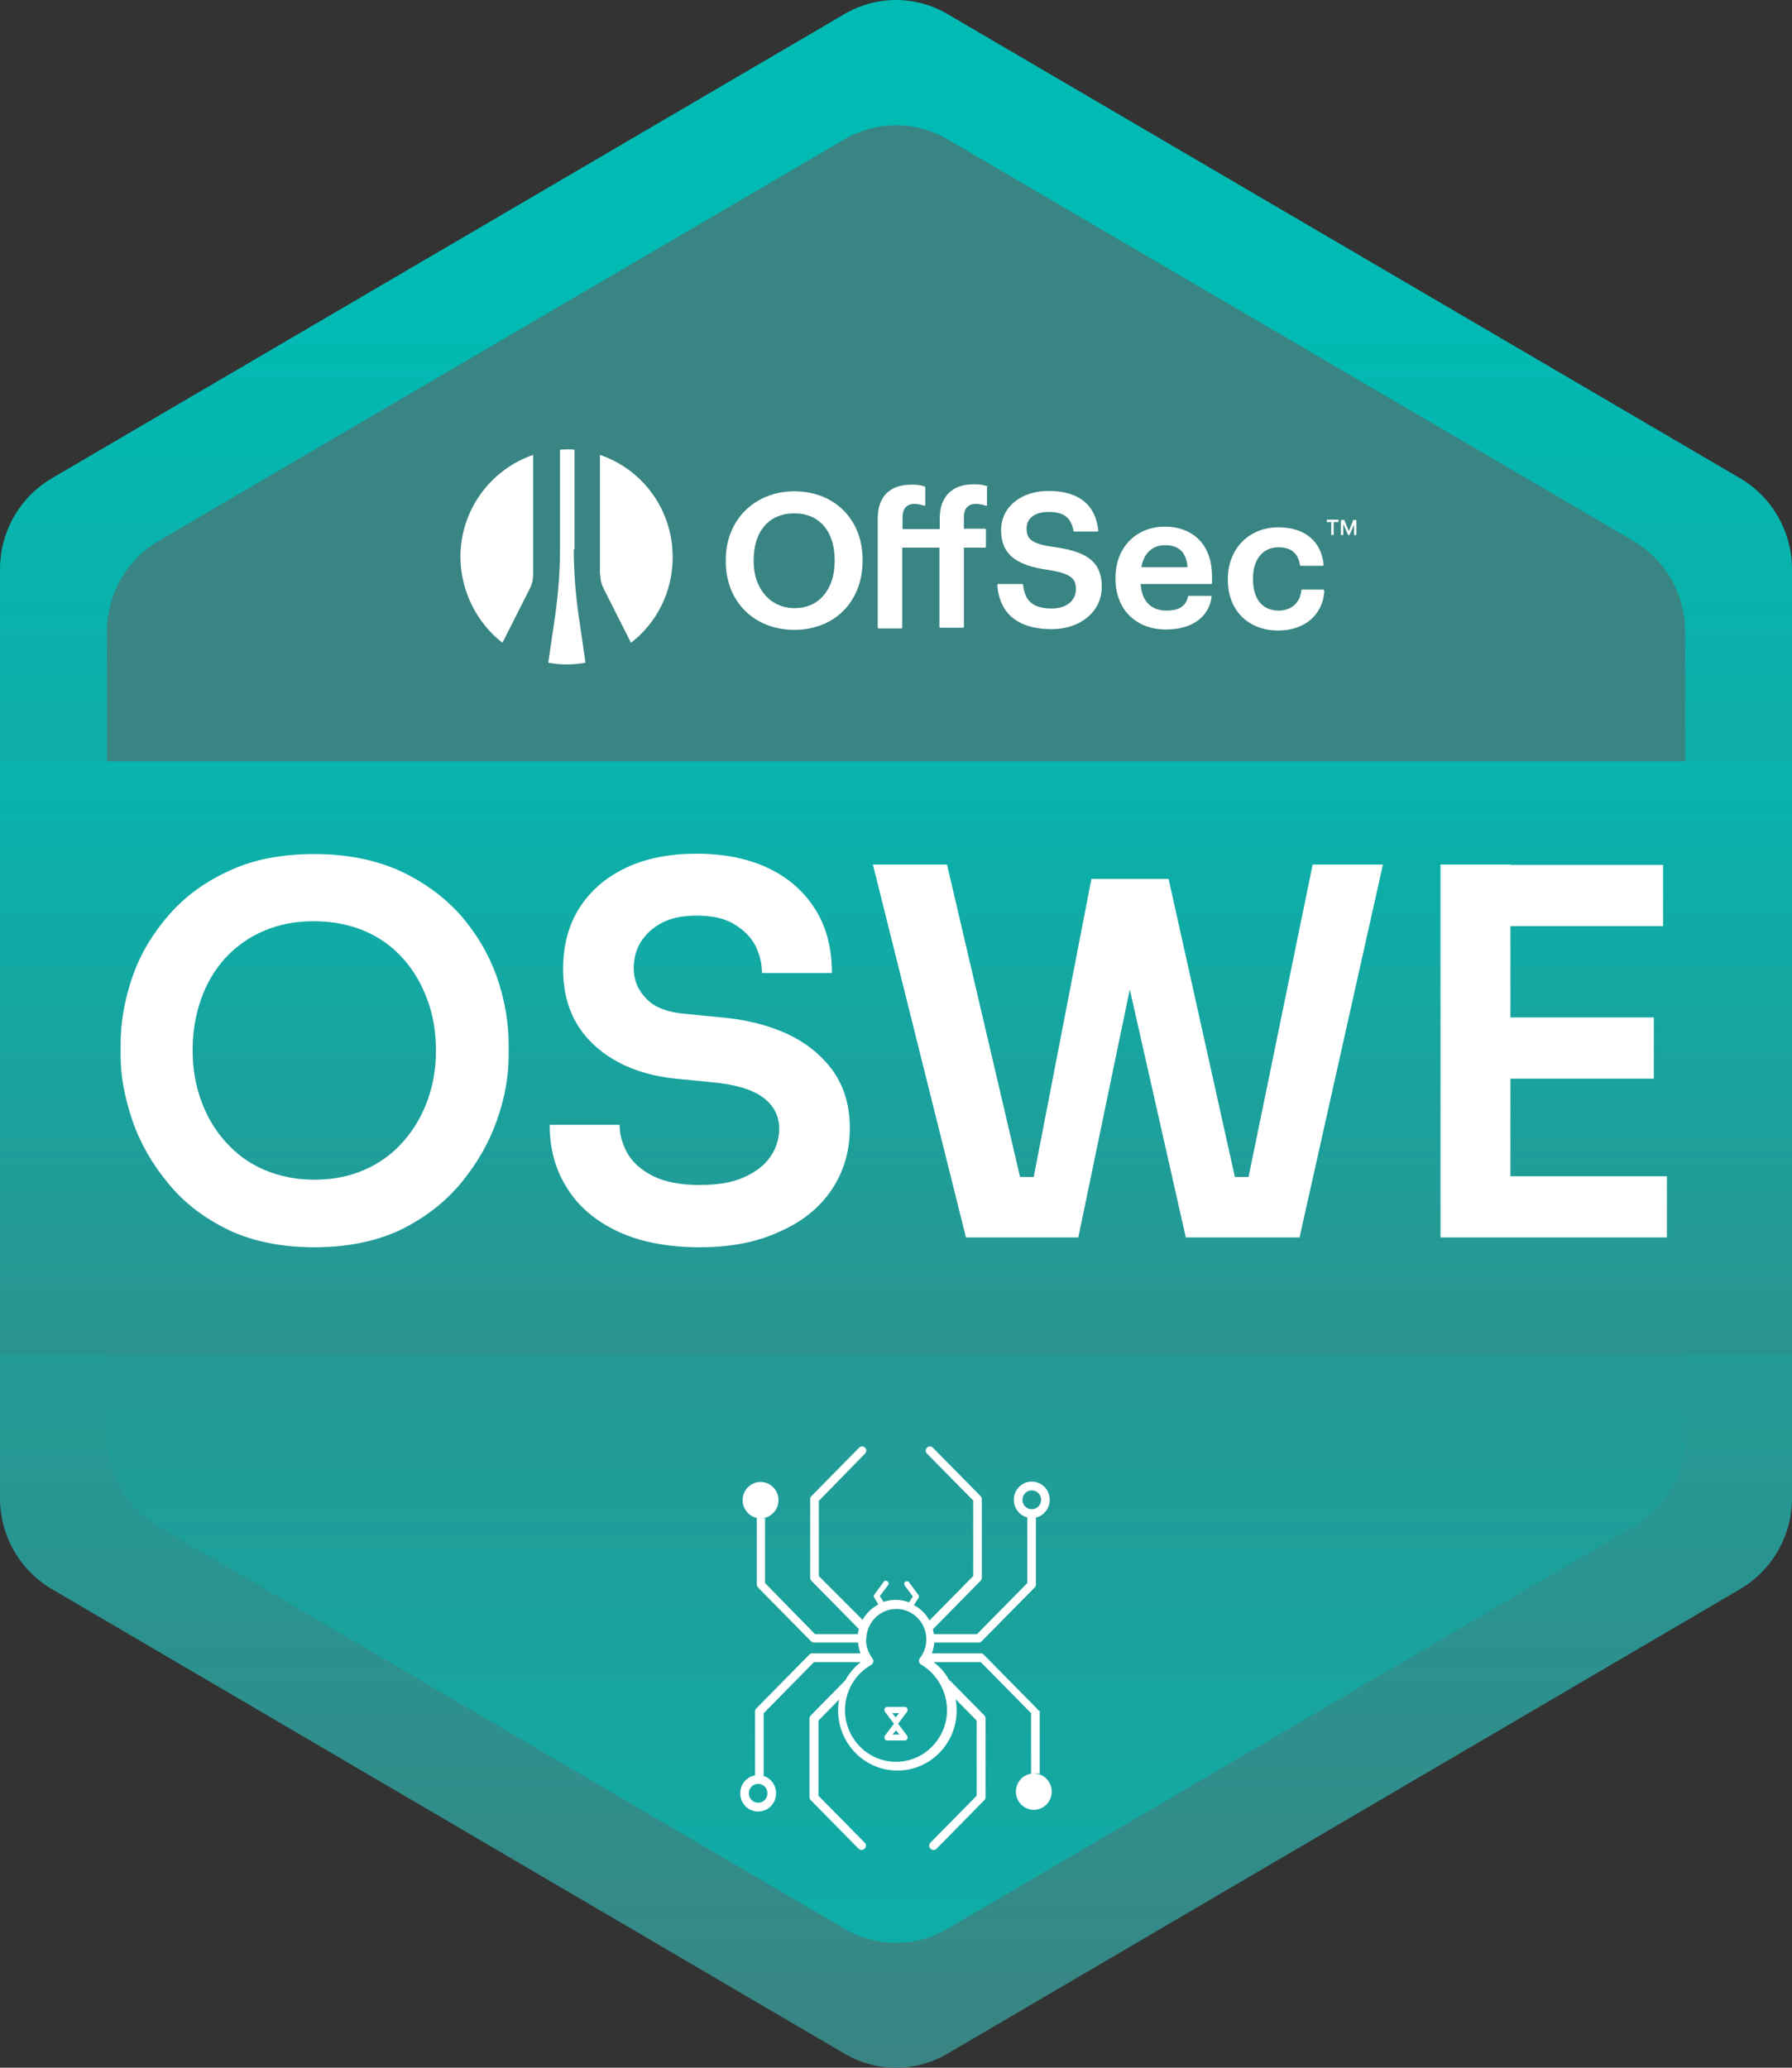 <svg xmlns="http://www.w3.org/2000/svg" width="520" height="600" viewBox="0 0 520 600" fill="none"><rect x="0" y="0" width="520" height="600" fill="#333333" stroke="none"/><path d="M0 165.2V434.698C0 445.559 5.7 455.608 15 461.09L245 595.889C254.3 601.37 265.7 601.37 275 595.889L505 461.09C514.3 455.608 520 445.559 520 434.698V165.2C520 154.339 514.3 144.29 505 138.809L275 4.111C265.7 -1.37 254.3 -1.37 245 4.111L15 138.809C5.7 144.29 0 154.339 0 165.2Z" fill="url(#paint0_linear_831_13126)"></path><path d="M31 183.37V416.63C31 427.491 36.7 437.54 46 443.021L245 559.651C254.3 565.133 265.7 565.133 275 559.651L474 443.021C483.3 437.54 489 427.491 489 416.63V183.37C489 172.509 483.3 162.46 474 156.978L275 40.45C265.7 34.968 254.3 34.968 245 40.45L46 156.978C36.7 162.46 31 172.509 31 183.37Z" fill="url(#paint1_linear_831_13126)"></path><path d="M520 220.927H0V393.08H520V220.927Z" fill="url(#paint2_linear_831_13126)"></path><path d="M91.2 361.919C81.6 361.919 73.2 360.193 66.2 356.843C59.1 353.392 53.3 348.926 48.7 343.242C44.1 337.659 40.6 331.568 38.4 325.072C36.2 318.576 35 312.384 35 306.293V303.045C35 296.447 36.2 289.85 38.5 283.252C40.8 276.654 44.4 270.766 49.1 265.387C53.8 260.007 59.7 255.744 66.7 252.597C73.7 249.349 81.9 247.826 91.2 247.826C100.5 247.826 108.7 249.45 115.8 252.597C122.9 255.845 128.7 260.108 133.5 265.387C138.2 270.766 141.7 276.654 144.1 283.252C146.4 289.85 147.6 296.447 147.6 303.045V306.293C147.6 312.282 146.5 318.576 144.2 325.072C141.9 331.568 138.5 337.557 133.8 343.242C129.2 348.824 123.3 353.392 116.3 356.843C109.2 360.193 100.9 361.919 91.2 361.919ZM91.2 342.328C96.6 342.328 101.6 341.313 105.9 339.384C110.3 337.456 114 334.715 117.1 331.162C120.2 327.61 122.5 323.651 124.1 319.185C125.7 314.718 126.5 309.948 126.5 304.872C126.5 299.493 125.7 294.62 124 290.053C122.3 285.485 120 281.526 116.9 278.075C113.8 274.624 110.1 271.985 105.8 270.157C101.5 268.33 96.6 267.315 91.1 267.315C85.7 267.315 80.9 268.229 76.5 270.157C72.1 271.985 68.4 274.725 65.3 278.075C62.2 281.526 59.9 285.485 58.3 290.053C56.7 294.62 55.9 299.493 55.9 304.872C55.9 309.948 56.7 314.718 58.3 319.185C59.9 323.651 62.2 327.711 65.3 331.162C68.4 334.715 72.1 337.456 76.5 339.384C81 341.313 85.9 342.328 91.2 342.328Z" fill="white"></path><path d="M203.1 361.918C193.8 361.918 185.8 360.396 179.3 357.351C172.8 354.306 167.8 350.042 164.5 344.663C161.1 339.283 159.5 333.192 159.5 326.392H179.8C179.8 329.234 180.6 332.076 182.1 334.715C183.7 337.456 186.2 339.587 189.6 341.313C193.1 343.038 197.6 343.85 203.1 343.85C208.3 343.85 212.5 343.14 215.9 341.617C219.3 340.095 221.8 338.166 223.5 335.73C225.2 333.294 226.1 330.553 226.1 327.508C226.1 323.752 224.5 320.707 221.3 318.373C218.1 316.038 213.1 314.617 206.3 314.008L197 313.094C186.8 312.181 178.6 308.933 172.5 303.35C166.4 297.767 163.4 290.357 163.4 281.221C163.4 274.319 165 268.33 168.2 263.356C171.4 258.383 175.9 254.525 181.7 251.785C187.5 249.044 194.3 247.725 202.1 247.725C210.2 247.725 217.2 249.146 223.1 251.988C229 254.83 233.5 258.89 236.7 264.067C239.9 269.244 241.4 275.334 241.4 282.338H221.1C221.1 279.496 220.4 276.755 219.1 274.218C217.7 271.68 215.6 269.65 212.8 268.026C210 266.402 206.4 265.691 202.1 265.691C198 265.691 194.6 266.402 192 267.823C189.3 269.244 187.3 271.172 185.9 273.406C184.5 275.74 183.9 278.278 183.9 281.018C183.9 284.368 185.1 287.312 187.6 289.849C190 292.387 193.9 293.808 199.1 294.214L208.3 295.128C216 295.737 222.7 297.361 228.4 300C234.1 302.639 238.5 306.293 241.8 310.861C245 315.429 246.6 320.91 246.6 327.305C246.6 334.106 244.8 340.095 241.3 345.272C237.8 350.448 232.8 354.509 226.3 357.351C219.6 360.497 211.9 361.918 203.1 361.918Z" fill="white"></path><path d="M280.301 359.076L253.301 250.871H274.801L296.801 344.967L291.101 341.516H305.701L299.301 344.967L316.701 255.033H334.501L312.901 359.076H280.301ZM344.101 359.076L320.601 255.033H339.101L359.101 344.967L352.801 341.516H367.101L361.601 344.967L380.901 250.871H401.301L377.101 359.076H344.101Z" fill="white"></path><path d="M418 359.076V250.871H438.3V359.076H418ZM435.4 268.736V250.973H482.6V268.736H435.4ZM435.4 312.993V295.229H479.9V312.993H435.4ZM435.4 359.076V341.313H483.7V359.076H435.4Z" fill="white"></path><path d="M260.6 500.169L263.2 496.718C263.4 496.515 263.4 496.109 263.3 495.805C263.2 495.5 262.9 495.297 262.6 495.297H257.4C257.1 495.297 256.8 495.5 256.7 495.805C256.6 496.109 256.6 496.414 256.8 496.718L259.4 500.169L256.8 503.621C256.6 503.824 256.6 504.23 256.7 504.534C256.8 504.839 257.1 505.042 257.4 505.042H262.6C262.9 505.042 263.2 504.839 263.3 504.534C263.4 504.23 263.4 503.925 263.2 503.621L260.6 500.169ZM260.9 497.124L259.9 498.342L258.9 497.124H260.9ZM259 503.316L260 502.098L261 503.316H259Z" fill="white"></path><path d="M301.288 524.998C304.069 524.269 305.742 521.391 305.024 518.568C304.306 515.745 301.47 514.047 298.689 514.776C295.909 515.504 294.236 518.383 294.954 521.206C295.671 524.029 298.508 525.726 301.288 524.998Z" fill="white"></path><path d="M300.802 495.703L285.502 480.173C285.302 479.97 285.002 479.767 284.602 479.767H270.402C270.802 478.752 271.002 477.737 271.102 476.62H284.002C284.302 476.62 284.602 476.519 284.902 476.214L300.202 460.684C300.402 460.481 300.602 460.176 300.602 459.77V440.484C300.602 440.382 300.602 440.382 300.602 440.281C300.202 440.382 299.802 440.382 299.402 440.382C299.002 440.382 298.502 440.281 298.102 440.179C298.102 440.281 298.102 440.281 298.102 440.382V459.364L283.502 474.184H271.002C270.902 473.676 270.802 473.169 270.702 472.763L284.502 458.755C284.702 458.552 284.902 458.247 284.902 457.841V435.003C284.902 434.698 284.802 434.394 284.502 434.089L270.702 420.081C270.202 419.574 269.402 419.574 269.002 420.081C268.502 420.589 268.502 421.401 269.002 421.807L282.402 435.409V457.334L269.702 470.225C268.702 468.297 267.102 466.774 265.202 465.759L266.502 463.729C266.702 463.424 266.702 463.018 266.502 462.815L263.802 459.161C263.502 458.755 263.002 458.755 262.702 458.958C262.302 459.263 262.302 459.77 262.502 460.075L264.902 463.221L263.802 464.947C262.602 464.541 261.402 464.236 260.002 464.236C258.702 464.236 257.502 464.439 256.402 464.845L255.302 463.12L257.702 459.973C258.002 459.567 257.902 459.06 257.502 458.857C257.102 458.552 256.602 458.654 256.402 459.06L253.702 462.714C253.502 463.018 253.502 463.323 253.702 463.627L254.902 465.556C253.002 466.571 251.402 468.094 250.302 470.022L237.602 457.334V435.51L251.002 421.807C251.502 421.299 251.502 420.487 251.002 420.081C250.502 419.574 249.702 419.574 249.302 420.081L235.502 434.089C235.302 434.292 235.102 434.597 235.102 435.003V457.841C235.102 458.146 235.202 458.45 235.502 458.755L249.202 472.661C249.102 473.169 249.002 473.676 248.902 474.184H236.502L222.002 459.364V440.585V440.484C221.602 440.585 221.202 440.585 220.802 440.585C220.402 440.585 220.002 440.484 219.602 440.382V440.484V459.77C219.602 460.075 219.702 460.379 220.002 460.684L235.302 476.214C235.502 476.417 235.802 476.62 236.202 476.62H249.002C249.102 477.737 249.302 478.752 249.702 479.767H235.702C235.402 479.767 235.102 479.868 234.802 480.173L219.502 495.703C219.302 495.906 219.102 496.211 219.102 496.617V515.294C219.402 515.192 219.802 515.192 220.202 515.192C220.702 515.192 221.202 515.294 221.602 515.395V497.124L236.202 482.304H249.802C247.902 483.725 246.402 485.552 245.302 487.583C245.302 487.583 245.202 487.583 245.202 487.684L235.302 497.733C235.102 497.936 234.902 498.241 234.902 498.647V521.486C234.902 521.79 235.002 522.095 235.302 522.399L249.102 536.407C249.302 536.61 249.702 536.813 250.002 536.813C250.302 536.813 250.602 536.711 250.902 536.407C251.402 535.899 251.402 535.087 250.902 534.681L237.502 521.079V499.256L243.502 493.165C243.302 494.18 243.202 495.196 243.202 496.312C243.202 505.955 250.902 513.771 260.402 513.771C269.902 513.771 277.602 505.955 277.602 496.312C277.602 495.196 277.502 494.079 277.302 493.064L283.402 499.256V521.079L270.002 534.681C269.502 535.189 269.502 536.001 270.002 536.407C270.202 536.61 270.602 536.813 270.902 536.813C271.202 536.813 271.502 536.711 271.802 536.407L285.602 522.399C285.802 522.196 286.002 521.892 286.002 521.486V498.647C286.002 498.342 285.902 498.038 285.602 497.733L275.702 487.684C275.602 487.583 275.502 487.583 275.402 487.481C274.302 485.451 272.802 483.725 270.902 482.304H284.602L299.202 497.124V514.786C299.602 514.685 300.102 514.583 300.502 514.583C300.902 514.583 301.302 514.583 301.702 514.685V496.515C301.102 496.211 301.002 495.906 300.802 495.703ZM274.802 496.211C274.802 504.433 268.202 511.233 260.002 511.233C251.902 511.233 245.202 504.534 245.202 496.211C245.202 490.831 248.102 485.756 252.802 483.116C253.102 482.913 253.302 482.609 253.402 482.304C253.502 481.898 253.402 481.594 253.202 481.289C252.002 479.665 251.302 477.838 251.302 475.808C251.302 475.706 251.402 475.605 251.402 475.402C251.402 475.3 251.402 475.199 251.402 475.097C251.702 470.53 255.502 466.875 260.102 466.875C264.902 466.875 268.802 470.834 268.802 475.706C268.802 477.737 268.102 479.665 266.902 481.188C266.702 481.492 266.602 481.797 266.702 482.203C266.802 482.609 267.002 482.913 267.302 483.015C271.902 485.756 274.802 490.831 274.802 496.211Z" fill="white"></path><path d="M299.401 440.484C296.501 440.484 294.201 438.149 294.201 435.206C294.201 432.262 296.501 429.927 299.401 429.927C302.301 429.927 304.601 432.262 304.601 435.206C304.601 438.149 302.301 440.484 299.401 440.484ZM299.401 432.465C297.901 432.465 296.701 433.683 296.701 435.206C296.701 436.728 297.901 437.946 299.401 437.946C300.901 437.946 302.101 436.728 302.101 435.206C302.201 433.785 300.901 432.465 299.401 432.465Z" fill="white"></path><path d="M220.7 440.585C223.572 440.585 225.9 438.222 225.9 435.307C225.9 432.392 223.572 430.029 220.7 430.029C217.828 430.029 215.5 432.392 215.5 435.307C215.5 438.222 217.828 440.585 220.7 440.585Z" fill="white"></path><path d="M220.001 525.647C217.101 525.647 214.801 523.313 214.801 520.369C214.801 517.425 217.101 515.091 220.001 515.091C222.901 515.091 225.201 517.425 225.201 520.369C225.201 523.313 222.901 525.647 220.001 525.647ZM220.001 517.628C218.501 517.628 217.301 518.847 217.301 520.369C217.301 521.892 218.501 523.11 220.001 523.11C221.501 523.11 222.701 521.892 222.701 520.369C222.701 518.847 221.501 517.628 220.001 517.628Z" fill="white"></path><path fill-rule="evenodd" clip-rule="evenodd" d="M166.5 159.313C166.5 165.81 167 172.205 167.9 178.599L169.9 192.303C168.1 192.607 166.4 192.81 164.5 192.81C162.6 192.81 160.9 192.607 159.1 192.303L161.1 178.599C162 172.205 162.5 165.81 162.5 159.313V130.486C163.2 130.486 163.9 130.384 164.6 130.384C165.3 130.384 166 130.384 166.7 130.486V159.313H166.5ZM145.8 186.517L153.8 170.682C154.4 169.464 154.7 168.144 154.7 166.825V132.008C142.5 136.17 133.6 147.843 133.6 161.648C133.7 171.799 138.5 180.833 145.8 186.517ZM174.2 166.825C174.2 168.144 174.5 169.464 175.1 170.682L183.1 186.517C190.5 180.833 195.2 171.799 195.2 161.648C195.2 147.843 186.4 136.17 174.1 132.008V166.825H174.2Z" fill="white"></path><path d="M385 151.498V150.787H388.4V151.498H385ZM386.3 155.253V151.295H387V155.253H386.3ZM389.1 155.253V150.889H389.8V155.253H389.1ZM391.2 155.253L389.3 150.889H390.1L391.4 154.137L392.7 150.889H393.5L391.6 155.253H391.2ZM392.9 155.253V150.889H393.6V155.253H392.9Z" fill="white"></path><path d="M230.5 142.565C219 142.565 210.6 150.888 210.6 162.46V162.866C210.6 174.539 218.8 182.761 230.5 182.761C242.2 182.761 250.3 174.539 250.3 162.765V162.359C250.3 150.685 242.1 142.565 230.5 142.565ZM218.7 162.46C218.7 154.137 223.2 148.96 230.5 148.96C237.8 148.96 242.2 154.238 242.2 162.46V162.866C242.2 171.088 237.6 176.468 230.6 176.468C223.6 176.468 218.7 170.885 218.7 162.968V162.46Z" fill="white"></path><path d="M286.399 141.042C285.099 140.636 284.099 140.535 282.499 140.535C276.299 140.535 272.699 144.087 272.699 150.381V153.527H261.899V150.076C261.899 146.93 263.799 146.219 265.299 146.219C266.499 146.219 267.499 146.524 268.099 146.727C268.199 146.727 268.299 146.727 268.399 146.727C268.499 146.625 268.499 146.625 268.499 146.524V141.448C268.499 141.347 268.399 141.245 268.299 141.144C266.999 140.738 265.999 140.636 264.499 140.636C258.199 140.636 254.699 144.087 254.699 150.482V182.05C254.699 182.254 254.799 182.355 254.999 182.355H261.499C261.699 182.355 261.799 182.254 261.799 182.05V158.907H272.599V181.847C272.599 182.051 272.699 182.152 272.899 182.152H279.399C279.599 182.152 279.699 182.051 279.699 181.847V158.907H285.799C285.999 158.907 286.099 158.806 286.099 158.603V153.73C286.099 153.527 285.999 153.426 285.799 153.426H279.699V150.076C279.699 146.93 281.599 146.219 283.099 146.219C284.399 146.219 285.399 146.524 285.999 146.727C286.099 146.727 286.199 146.727 286.299 146.727C286.399 146.727 286.399 146.625 286.399 146.524V141.448C286.599 141.245 286.599 141.144 286.399 141.042Z" fill="white"></path><path d="M305.7 158.704C299.1 157.791 297.9 156.268 297.9 153.324C297.9 150.381 300.3 148.554 304.3 148.554C308.7 148.554 310.8 150.178 311.5 154.035C311.5 154.137 311.6 154.238 311.8 154.238H318.4C318.5 154.238 318.6 154.238 318.6 154.137C318.7 154.035 318.7 154.035 318.7 153.934C317.9 146.422 313 142.463 304.3 142.463C296.2 142.463 290.5 147.133 290.5 153.832C290.5 160.531 294.4 164.084 304.4 165.404C311.1 166.52 312.2 168.043 312.2 170.986C312.2 174.336 309.4 176.569 305.2 176.569C298.7 176.569 297.3 173.321 296.9 169.768C296.9 169.667 296.8 169.464 296.6 169.464H289.7C289.6 169.464 289.5 169.464 289.5 169.565C289.5 169.667 289.4 169.667 289.4 169.768C289.8 175.554 292.9 182.558 305.2 182.558C313.6 182.558 319.7 177.381 319.7 170.377C319.8 162.358 314.4 159.922 305.7 158.704Z" fill="white"></path><path d="M347.599 156.268C345.199 154.035 341.899 152.817 338.099 152.817C329.599 152.817 323.699 158.907 323.699 167.637V168.043C323.699 176.772 329.599 182.66 338.299 182.66C345.799 182.66 350.699 179.208 351.599 173.22C351.599 173.118 351.599 173.017 351.499 173.017C351.399 172.915 351.399 172.915 351.299 172.915H344.999C344.899 172.915 344.699 173.017 344.699 173.118C344.199 175.859 342.099 177.178 338.499 177.178C333.999 177.178 331.299 174.438 330.999 169.464H351.399C351.599 169.464 351.699 169.362 351.699 169.159V167.231C351.699 162.561 350.299 158.806 347.599 156.268ZM331.199 164.592C331.899 160.531 334.399 158.197 338.099 158.197C342.099 158.197 344.299 160.328 344.599 164.592H331.199Z" fill="white"></path><path d="M384.099 171.19C383.999 171.088 383.999 171.088 383.899 171.088H377.899C377.699 171.088 377.599 171.19 377.599 171.393C377.299 174.844 374.699 177.178 371.099 177.178C366.299 177.178 363.599 173.829 363.599 168.144V167.738C363.599 162.257 366.499 158.806 370.999 158.806C374.599 158.806 376.699 160.531 377.199 163.881C377.199 163.983 377.299 164.186 377.499 164.186H383.799C383.899 164.186 383.999 164.186 383.999 164.084C384.099 163.983 384.099 163.983 384.099 163.881C383.399 156.979 378.599 153.02 370.899 153.02C362.399 153.02 356.299 159.313 356.299 167.941V168.347C356.299 177.077 362.199 182.964 370.899 182.964C378.499 182.964 383.799 178.498 384.299 171.596C384.199 171.393 384.199 171.291 384.099 171.19Z" fill="white"></path><defs><linearGradient id="paint0_linear_831_13126" x1="259.999" y1="597.252" x2="259.999" y2="84.231" gradientUnits="userSpaceOnUse"><stop stop-color="#398583"></stop><stop offset="1" stop-color="#00BBB4"></stop></linearGradient><linearGradient id="paint1_linear_831_13126" x1="259.999" y1="679.122" x2="259.999" y2="235.189" gradientUnits="userSpaceOnUse"><stop stop-color="#00BBB4"></stop><stop offset="1" stop-color="#398583"></stop></linearGradient><linearGradient id="paint2_linear_831_13126" x1="260" y1="183.977" x2="260" y2="467.054" gradientUnits="userSpaceOnUse"><stop stop-color="#00BBB4"></stop><stop offset="1" stop-color="#398583"></stop></linearGradient></defs></svg>